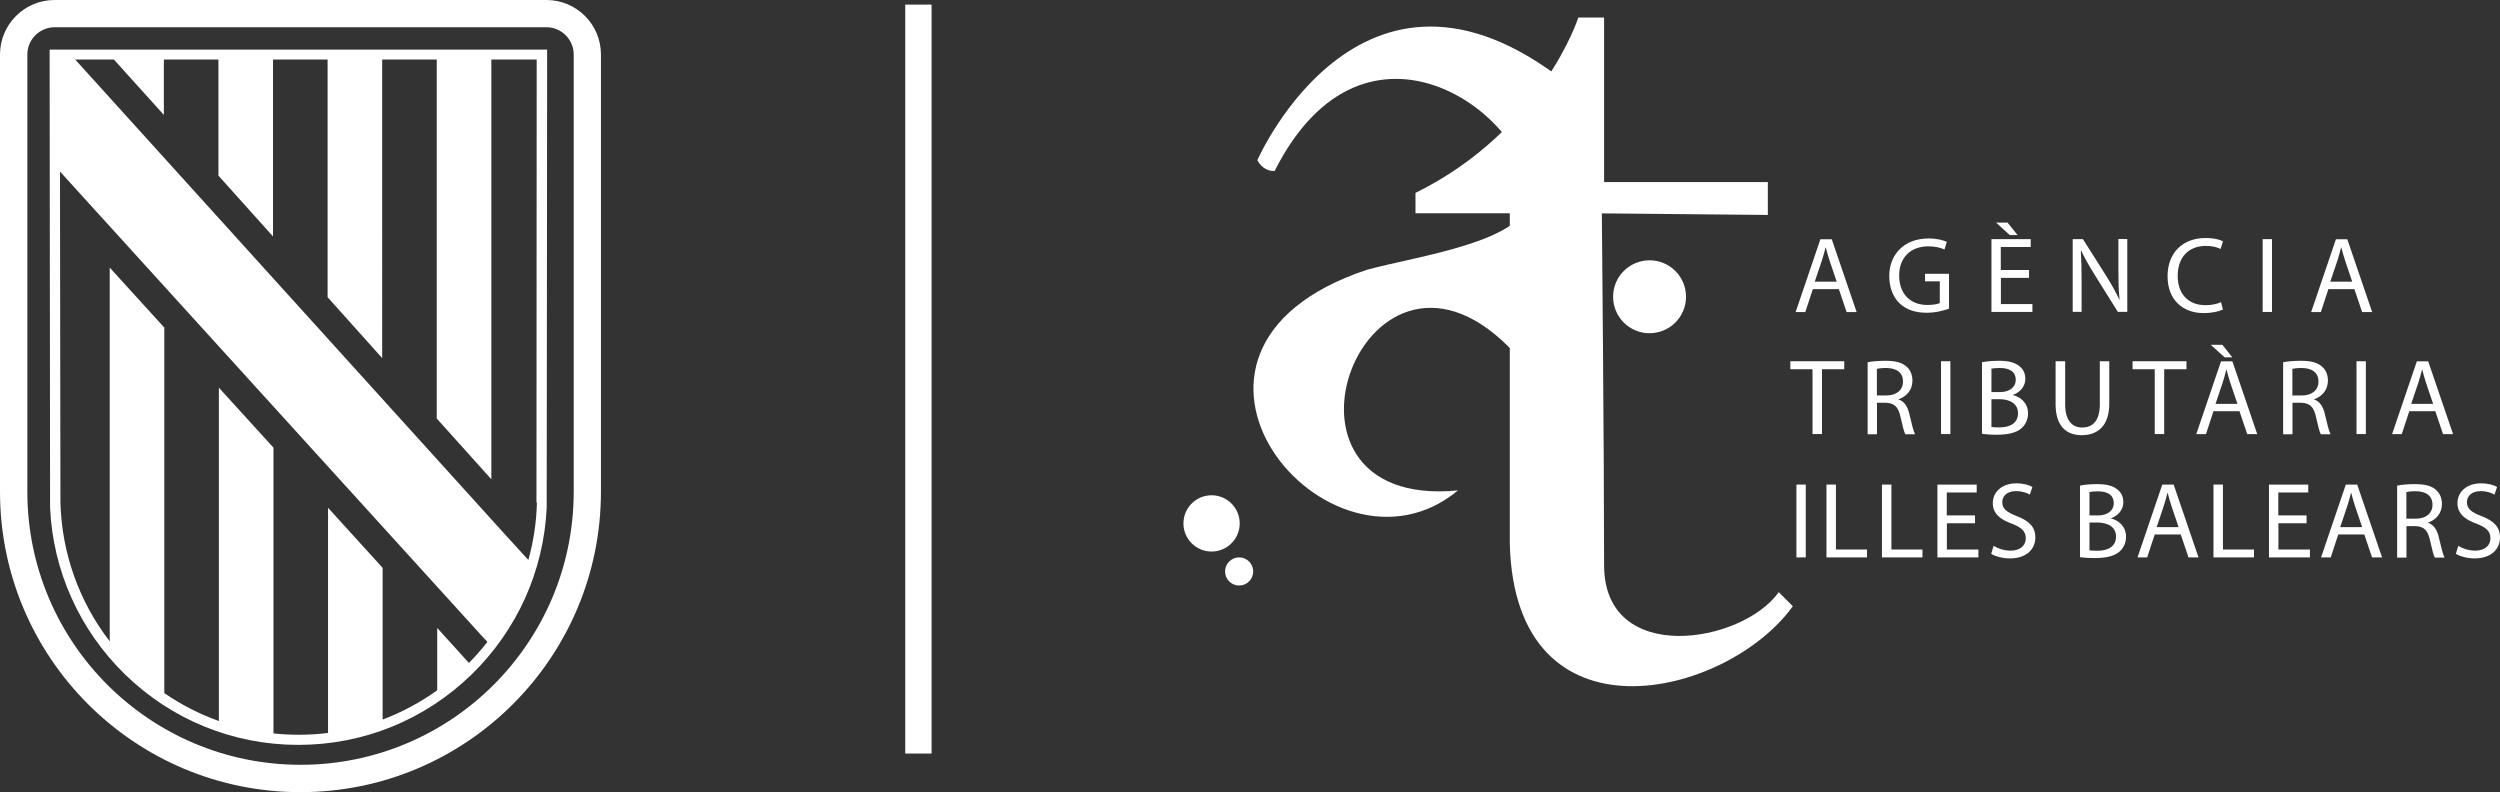 <?xml version="1.0" encoding="UTF-8"?>
<svg id="Capa_2" data-name="Capa 2" xmlns="http://www.w3.org/2000/svg" viewBox="0 0 222.15 70.4">
  <rect x="0" y="0" width="222.15" height="70.4" fill="#333333" stroke="none"/>
  <defs>
    <style>
      .cls-1 {
        fill: #fff;
      }
    </style>
  </defs>
  <g id="Capa_1-2" data-name="Capa 1">
    <rect class="cls-1" x="80.44" y=".41" width="2.34" height="66.55"/>
    <g>
      <path class="cls-1" d="M50.98,43.69c0,13.4-10.87,24.27-24.27,24.27S2.43,57.1,2.43,43.69V4.85c0-1.34,1.09-2.43,2.43-2.43h43.69c1.34,0,2.43,1.09,2.43,2.43v38.84h0ZM48.55,0H4.85C2.17,0,0,2.17,0,4.85v38.84c0,14.74,11.95,26.7,26.7,26.7s26.7-11.96,26.7-26.7V4.85c0-2.69-2.17-4.85-4.85-4.85"/>
      <path class="cls-1" d="M47.71,44.66c-.04,1.74-.3,3.45-.76,5.1l-2.01-2.2L6.68,5.29h3.44l4.44,4.92v-4.92h4.85v10.32l4.85,5.4V5.29h4.85v21.12l4.85,5.41V5.29h4.85v31.9l4.85,5.4V5.29h4.03l-.02,39.37ZM5.31,15.22c4.25,4.68,37.39,41.17,37.4,41.17l.6.65c-.51.65-1.05,1.27-1.64,1.87l-2.82-3.11v5.54c-1.51,1.08-3.13,1.95-4.85,2.6v-13.48l-4.85-5.34v20.01c-.86.11-1.73.16-2.61.16-.76,0-1.5-.04-2.24-.12v-25.39l-4.85-5.33v29.62c-1.71-.61-3.35-1.45-4.85-2.48V29.11l-4.85-5.33v33.21c-2.72-3.53-4.26-7.82-4.38-12.34l-.04-29.43ZM48.63,4.41H4.41l.04,40.71c.26,5.61,2.61,10.85,6.64,14.79,4.15,4.05,9.62,6.28,15.42,6.28s11.27-2.23,15.42-6.28c4.03-3.94,6.38-9.17,6.65-14.79l.04-40.71Z"/>
    </g>
    <g>
      <path class="cls-1" d="M129.54,43.58c-18.78,1.81-8.07-26.57,5.15-12.1,1.67,2.64,4.58,0,4.58,0,0,0,5.44-7.1.84-23.37-18.78-15.86-28.38,6.12-28.38,6.12,0,0,.42.98,1.53.97,8.07-16,22.82-4.87,22.68,2.37-.28,3.9-9.88,5.15-14.47,6.4-21.7,7.23-3.34,29.08,8.07,19.62Z"/>
      <path class="cls-1" d="M142.54,16.18h14.55v2.92l-14.75-.14s.2,21.01.2,31.3c.03,8.92,12.24,6.96,15.52,2.36l1.25,1.25c-5.88,8.16-24.69,12.63-25.15-5.56v-29.36h-8.38v-1.81c11.27-5.57,14.47-15.58,14.47-15.58h2.29"/>
      <path class="cls-1" d="M110.16,46.51c0,1.38-1.12,2.5-2.5,2.5s-2.5-1.12-2.5-2.5,1.12-2.5,2.5-2.5,2.5,1.12,2.5,2.5Z"/>
      <path class="cls-1" d="M111.36,50.78c0,.69-.56,1.25-1.25,1.25s-1.25-.56-1.25-1.25.56-1.25,1.25-1.25,1.25.56,1.25,1.25Z"/>
      <path class="cls-1" d="M149.82,26.37c0,1.79-1.45,3.24-3.24,3.24s-3.24-1.45-3.24-3.24,1.45-3.24,3.24-3.24,3.24,1.45,3.24,3.24Z"/>
      <g>
        <path class="cls-1" d="M161.09,25.69l-.67,2.04h-.86l2.2-6.47h1.01l2.21,6.47h-.89l-.69-2.04h-2.29ZM163.21,25.03l-.63-1.86c-.14-.42-.24-.81-.34-1.18h-.02c-.1.38-.2.78-.33,1.17l-.63,1.87h1.95Z"/>
        <path class="cls-1" d="M173.19,27.43c-.38.13-1.11.36-1.99.36-.98,0-1.79-.25-2.42-.85-.56-.54-.9-1.4-.9-2.41,0-1.93,1.33-3.34,3.5-3.34.75,0,1.33.16,1.61.3l-.2.68c-.35-.15-.78-.28-1.43-.28-1.57,0-2.6.98-2.6,2.6s.99,2.61,2.5,2.61c.55,0,.92-.08,1.11-.17v-1.93h-1.31v-.67h2.13v3.11Z"/>
        <path class="cls-1" d="M180.31,24.69h-2.51v2.33h2.8v.7h-3.64v-6.47h3.49v.7h-2.66v2.04h2.51v.69ZM178.39,19.78l.89,1.11h-.69l-1.22-1.11h1.02Z"/>
        <path class="cls-1" d="M184.18,27.72v-6.47h.91l2.07,3.27c.48.76.85,1.44,1.16,2.1h.02c-.08-.87-.1-1.66-.1-2.67v-2.71h.79v6.47h-.84l-2.05-3.28c-.45-.72-.88-1.46-1.21-2.16h-.03c.05.83.07,1.6.07,2.68v2.76h-.79Z"/>
        <path class="cls-1" d="M197.52,27.51c-.31.15-.92.31-1.71.31-1.82,0-3.2-1.15-3.2-3.27s1.37-3.4,3.38-3.4c.81,0,1.32.17,1.54.29l-.2.68c-.32-.15-.77-.27-1.3-.27-1.52,0-2.52.97-2.52,2.67,0,1.58.91,2.6,2.49,2.6.51,0,1.03-.11,1.36-.27l.17.66Z"/>
        <path class="cls-1" d="M201.89,21.25v6.47h-.83v-6.47h.83Z"/>
        <path class="cls-1" d="M206.9,25.69l-.67,2.04h-.86l2.2-6.47h1.01l2.21,6.47h-.89l-.69-2.04h-2.29ZM209.02,25.03l-.63-1.86c-.14-.42-.24-.81-.34-1.18h-.02c-.1.38-.2.78-.33,1.17l-.63,1.87h1.95Z"/>
      </g>
      <g>
        <path class="cls-1" d="M161.06,32.81h-1.97v-.71h4.79v.71h-1.98v5.76h-.84v-5.76Z"/>
        <path class="cls-1" d="M165.96,32.19c.42-.09,1.03-.13,1.6-.13.89,0,1.47.16,1.87.53.33.29.51.73.51,1.23,0,.85-.54,1.42-1.22,1.65v.03c.5.17.8.63.95,1.31.21.9.37,1.53.5,1.78h-.86c-.11-.18-.25-.74-.43-1.54-.19-.89-.54-1.23-1.3-1.26h-.79v2.8h-.83v-6.38ZM166.79,35.14h.85c.89,0,1.46-.49,1.46-1.23,0-.84-.61-1.2-1.49-1.21-.4,0-.69.04-.83.08v2.36Z"/>
        <path class="cls-1" d="M173.31,32.1v6.47h-.83v-6.47h.83Z"/>
        <path class="cls-1" d="M176.12,32.19c.36-.08.94-.13,1.53-.13.83,0,1.37.14,1.78.47.34.25.54.63.54,1.14,0,.62-.41,1.17-1.09,1.42v.02c.61.15,1.33.66,1.33,1.62,0,.56-.22.98-.55,1.3-.45.41-1.18.6-2.24.6-.58,0-1.02-.04-1.3-.08v-6.36ZM176.96,34.84h.76c.88,0,1.4-.46,1.4-1.08,0-.76-.58-1.06-1.42-1.06-.38,0-.6.03-.74.06v2.08ZM176.96,37.94c.16.03.4.04.7.04.86,0,1.66-.32,1.66-1.26,0-.88-.76-1.25-1.67-1.25h-.69v2.47Z"/>
        <path class="cls-1" d="M183.51,32.1v3.83c0,1.45.64,2.06,1.51,2.06.96,0,1.57-.63,1.57-2.06v-3.83h.84v3.77c0,1.99-1.05,2.8-2.45,2.8-1.33,0-2.32-.76-2.32-2.76v-3.81h.84Z"/>
        <path class="cls-1" d="M191.47,32.81h-1.97v-.71h4.79v.71h-1.98v5.76h-.84v-5.76Z"/>
        <path class="cls-1" d="M196.69,36.54l-.67,2.04h-.86l2.2-6.47h1.01l2.21,6.47h-.89l-.69-2.04h-2.29ZM197.48,30.64l.88,1.11h-.68l-1.23-1.11h1.03ZM198.82,35.89l-.63-1.86c-.14-.42-.24-.81-.34-1.18h-.02c-.1.38-.2.78-.33,1.17l-.63,1.87h1.95Z"/>
        <path class="cls-1" d="M202.88,32.19c.42-.09,1.03-.13,1.6-.13.89,0,1.47.16,1.87.53.33.29.51.73.51,1.23,0,.85-.54,1.42-1.22,1.65v.03c.5.17.8.63.95,1.31.21.9.37,1.53.5,1.78h-.86c-.11-.18-.25-.74-.43-1.54-.19-.89-.54-1.23-1.3-1.26h-.79v2.8h-.83v-6.38ZM203.71,35.14h.85c.89,0,1.46-.49,1.46-1.23,0-.84-.61-1.2-1.49-1.21-.4,0-.69.04-.83.08v2.36Z"/>
        <path class="cls-1" d="M210.23,32.1v6.47h-.83v-6.47h.83Z"/>
        <path class="cls-1" d="M214.09,36.54l-.67,2.04h-.86l2.2-6.47h1.01l2.21,6.47h-.89l-.69-2.04h-2.29ZM216.21,35.89l-.63-1.86c-.14-.42-.24-.81-.34-1.18h-.02c-.1.38-.2.78-.33,1.17l-.63,1.87h1.95Z"/>
      </g>
      <g>
        <path class="cls-1" d="M160.46,43.06v6.47h-.83v-6.47h.83Z"/>
        <path class="cls-1" d="M162.31,43.06h.83v5.77h2.76v.7h-3.6v-6.47Z"/>
        <path class="cls-1" d="M167.24,43.06h.83v5.77h2.76v.7h-3.6v-6.47Z"/>
        <path class="cls-1" d="M175.51,46.5h-2.51v2.33h2.8v.7h-3.64v-6.47h3.49v.7h-2.66v2.04h2.51v.69Z"/>
        <path class="cls-1" d="M177.16,48.51c.37.23.92.42,1.5.42.85,0,1.35-.45,1.35-1.1,0-.6-.35-.95-1.22-1.29-1.06-.37-1.71-.92-1.71-1.83,0-1.01.83-1.76,2.09-1.76.66,0,1.14.15,1.43.32l-.23.68c-.21-.12-.64-.31-1.23-.31-.88,0-1.22.53-1.22.97,0,.6.39.9,1.29,1.25,1.09.42,1.65.95,1.65,1.9,0,1-.74,1.86-2.27,1.86-.62,0-1.3-.18-1.65-.41l.21-.7Z"/>
        <path class="cls-1" d="M184.83,43.15c.36-.08.94-.13,1.53-.13.83,0,1.37.14,1.78.47.34.25.54.63.54,1.14,0,.62-.41,1.17-1.09,1.42v.02c.61.15,1.33.66,1.33,1.62,0,.56-.22.98-.55,1.3-.45.41-1.18.6-2.24.6-.58,0-1.02-.04-1.3-.08v-6.36ZM185.67,45.8h.76c.88,0,1.4-.46,1.4-1.08,0-.76-.58-1.06-1.42-1.06-.38,0-.6.03-.74.06v2.08ZM185.67,48.9c.16.03.4.04.7.04.86,0,1.66-.32,1.66-1.26,0-.88-.76-1.25-1.67-1.25h-.69v2.47Z"/>
        <path class="cls-1" d="M191.47,47.49l-.67,2.04h-.86l2.2-6.47h1.01l2.21,6.47h-.89l-.69-2.04h-2.29ZM193.59,46.84l-.63-1.86c-.14-.42-.24-.81-.34-1.18h-.02c-.1.38-.2.78-.33,1.17l-.63,1.87h1.95Z"/>
        <path class="cls-1" d="M196.7,43.06h.83v5.77h2.76v.7h-3.6v-6.47Z"/>
        <path class="cls-1" d="M204.97,46.5h-2.51v2.33h2.8v.7h-3.64v-6.47h3.49v.7h-2.66v2.04h2.51v.69Z"/>
        <path class="cls-1" d="M207.78,47.49l-.67,2.04h-.86l2.2-6.47h1.01l2.21,6.47h-.89l-.69-2.04h-2.29ZM209.9,46.84l-.63-1.86c-.14-.42-.24-.81-.34-1.18h-.02c-.1.38-.2.78-.33,1.17l-.63,1.87h1.95Z"/>
        <path class="cls-1" d="M213.01,43.15c.42-.09,1.03-.13,1.6-.13.89,0,1.47.16,1.87.53.33.29.51.73.51,1.23,0,.85-.54,1.42-1.22,1.65v.03c.5.17.8.63.95,1.31.21.9.37,1.53.5,1.78h-.86c-.11-.18-.25-.74-.43-1.54-.19-.89-.54-1.23-1.3-1.26h-.79v2.8h-.83v-6.38ZM213.84,46.09h.85c.89,0,1.46-.49,1.46-1.23,0-.84-.61-1.2-1.49-1.21-.4,0-.69.04-.83.08v2.36Z"/>
        <path class="cls-1" d="M218.45,48.51c.37.23.92.42,1.5.42.85,0,1.35-.45,1.35-1.1,0-.6-.35-.95-1.22-1.29-1.06-.37-1.71-.92-1.71-1.83,0-1.01.83-1.76,2.09-1.76.66,0,1.14.15,1.43.32l-.23.68c-.21-.12-.64-.31-1.23-.31-.88,0-1.22.53-1.22.97,0,.6.39.9,1.29,1.25,1.09.42,1.65.95,1.65,1.9,0,1-.74,1.86-2.27,1.86-.62,0-1.3-.18-1.65-.41l.21-.7Z"/>
      </g>
    </g>
  </g>
</svg>